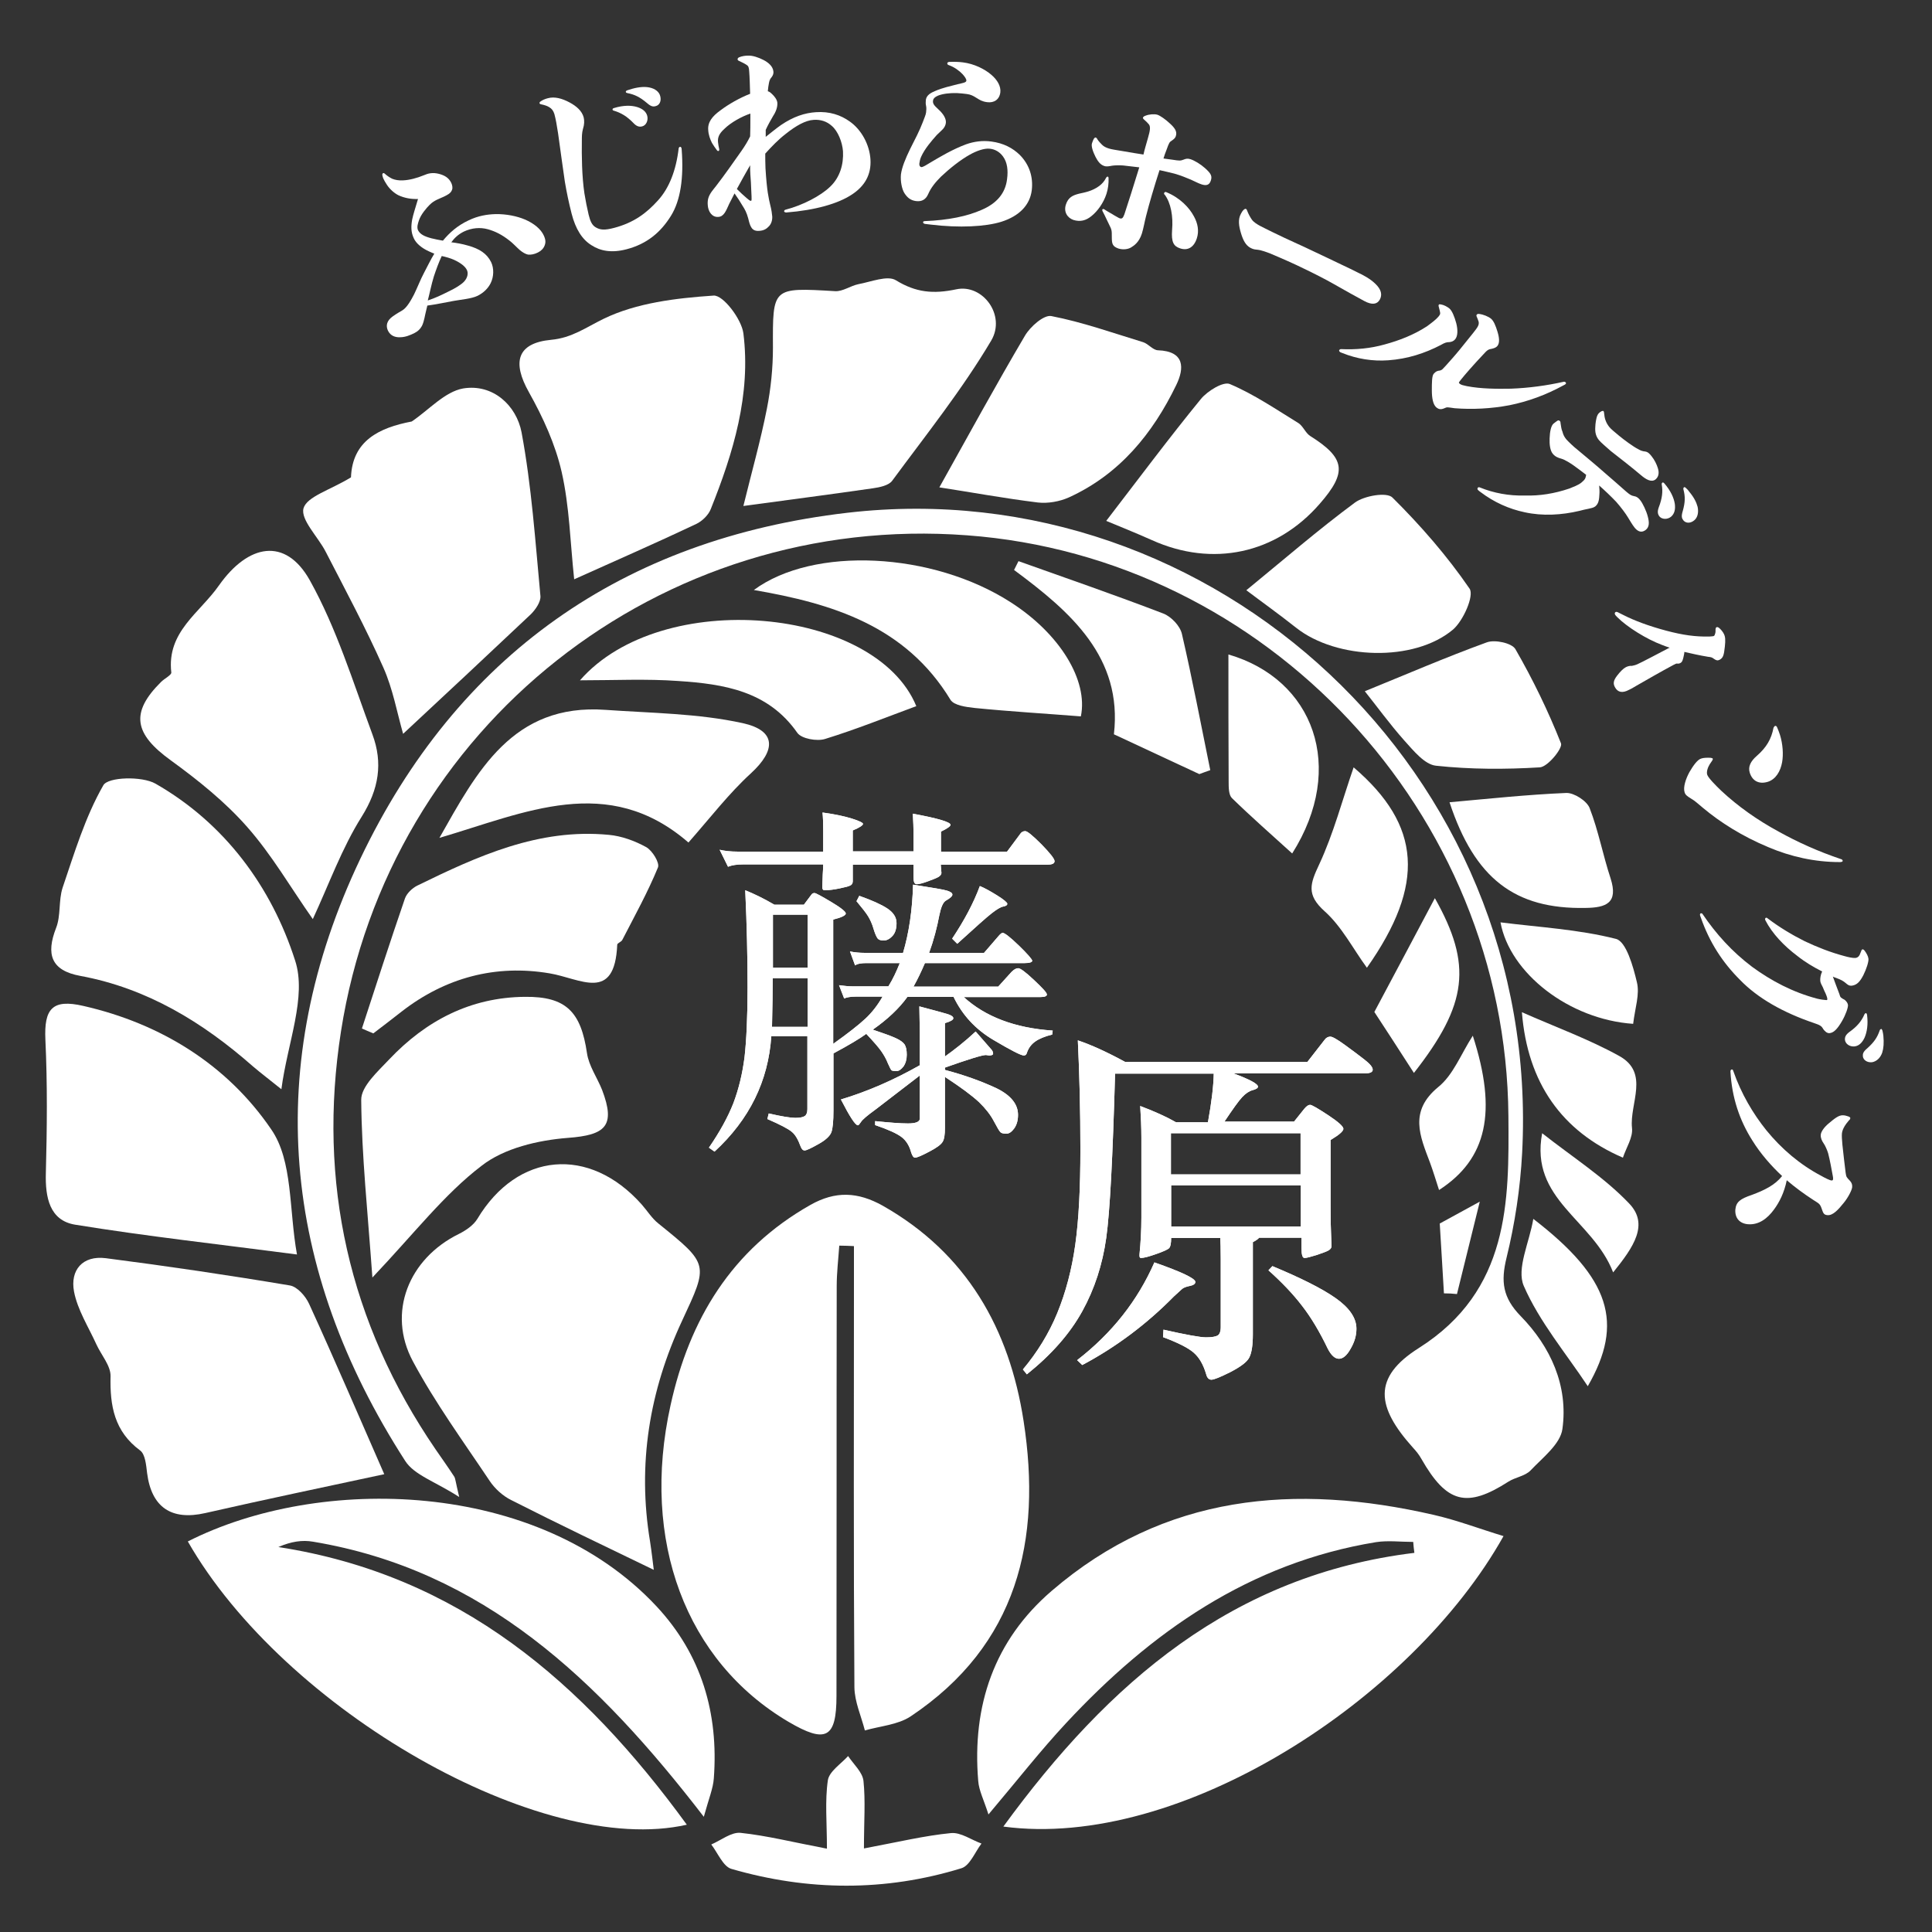 <?xml version="1.0" encoding="utf-8"?>
<!-- Generator: Adobe Illustrator 26.5.0, SVG Export Plug-In . SVG Version: 6.00 Build 0)  -->
<svg version="1.1" id="レイヤー_1" xmlns="http://www.w3.org/2000/svg" xmlns:xlink="http://www.w3.org/1999/xlink" x="0px"
	 y="0px" viewBox="0 0 830.1 830.1" style="enable-background:new 0 0 830.1 830.1;" xml:space="preserve">
<rect x="0" y="0" width="830.1" height="830.1" fill="#333333" stroke="none"/>
<style type="text/css">
	.st0{fill:#FFFFFF;}
</style>
<g>
	<path class="st0" d="M386.6,413.8h-14.3c-2.3,0-4,0.3-4.9,1l-2.2-6c2,0.4,4.1,0.6,6.2,0.6H388c2.5-8.4,4-18.2,4.3-29.3
		c8.3,1.3,13.2,2.1,14.7,2.6s2.2,1,2.2,1.7c0,0.6-0.9,1.5-2.7,2.5c-1.3,0.7-2.2,2.9-2.9,6.3c-1,5.3-2.4,10.7-4.4,16.2h23.6l6.3-7.3
		c0.7-0.8,1.3-1.3,1.7-1.3c0.8,0,3.2,1.8,7,5.5s5.7,5.9,5.7,6.5s-1.1,1-3.2,1h-42.9c-1.5,3.5-3.1,6.9-4.9,10.1h36.4l5.7-6.3
		c1.1-1.1,2-1.6,2.9-1.6s3.2,1.7,6.8,5.1c3.6,3.4,5.5,5.4,5.5,6.2c0,0.7-0.9,1.1-2.8,1.1h-32.9c9.2,8.4,21.9,13.3,38.2,14.4
		l-0.2,1.7c-3.2,0.8-5.6,1.8-7.3,3c-1.7,1.2-2.9,2.8-3.6,4.9c-0.2,0.7-0.6,1.1-1.3,1.1c-1.2,0-5.5-2.2-13.1-6.7
		s-13.3-10.6-17.1-18.5h-19.8c-3.6,5-8.6,9.7-14.9,14.1c4.5,1.5,7.8,2.7,9.8,3.6s3.3,1.9,3.9,2.8c0.6,1,0.9,2.4,0.9,4.4
		s-0.5,3.7-1.4,5c-1,1.3-2,2-3,2c-1.1,0-1.7-0.1-2.1-0.3c-0.3-0.2-0.8-1.2-1.6-3c-0.7-1.8-1.7-3.6-2.9-5.3c-1.2-1.7-3.4-4.2-6.4-7.4
		c-2.7,2-7.4,4.8-14.1,8.4v24.5c0,4.6-0.3,7.8-0.9,9.4s-2.5,3.4-5.6,5.1c-3.2,1.8-5.1,2.7-5.9,2.7c-0.7,0-1.3-0.6-1.7-1.7
		c-1.1-3-2.3-5.1-3.8-6.3c-1.5-1.3-5-3.1-10.5-5.5l0.6-2.4c5.6,1.3,9.4,1.9,11.4,1.9s3.4-0.3,4.1-0.8s1.1-1.5,1.1-2.9v-31.4h-15.5
		c-1.3,19.3-9.4,35.8-24.4,49.6l-2.4-1.7c4.6-6.7,8.1-13,10.5-19.1c2.3-6.1,3.9-12.7,4.8-19.8c0.8-7.1,1.3-17.1,1.3-29.9
		s-0.3-26.7-1-41.8c3.7,1.5,7.9,3.5,12.5,6.2h12.7l3.3-4.4c0.3-0.4,0.7-0.6,1.3-0.6c0.5,0,2.9,1.3,7.1,3.8s6.3,4.2,6.3,5
		s-1.8,1.7-5.4,2.6v53.4c6.3-4.5,10.9-8.1,13.8-10.8c2.8-2.6,5.3-5.8,7.4-9.5h-11.4c-2.3,0-4,0.3-5.1,0.8l-2.2-5.7
		c2.1,0.3,4.2,0.5,6.2,0.5h15C383.7,420.6,385.2,417.3,386.6,413.8 M404.2,365.9h28.5l5.5-7.4c0.6-1,1.4-1.4,2.3-1.4s3.2,1.9,7,5.7
		c3.7,3.8,5.6,6.2,5.6,7.2s-1,1.5-3,1.5h-45.9l0.3,3.6c0,0.6-0.5,1.2-1.3,1.7c-0.9,0.5-2.4,1.1-4.6,1.9s-3.7,1.2-4.7,1.2
		s-1.4-1-1.4-2.9v-5.5h-26.1v7.1c0,0.8-0.3,1.5-1,1.8c-0.6,0.4-2.2,0.8-4.6,1.3s-4.6,0.8-6.5,0.8c-0.6,0-1-0.4-1-1.3l0.2-5.5
		c0.1-1.7,0.2-3.1,0.2-4.3h-34.4c-2.6,0-4.8,0.3-6.5,1l-3.6-7.3c2.1,0.5,4.7,0.8,7.8,0.8h36.7V357c0-3.4-0.1-6-0.3-7.9
		c5.2,0.7,9.4,1.6,12.6,2.6s4.8,1.8,4.8,2.3c0,0.6-1.5,1.6-4.4,2.8v9h26.1v-8.4c0-1.6-0.1-4.2-0.3-7.8c10.8,2,16.2,3.6,16.2,4.8
		c0,0.6-1.4,1.6-4.1,2.9v8.6H404.2z M347,420.3h-15c0,5.3-0.1,12.2-0.3,20.9H347V420.3z M332.1,415.8H347V393h-14.9V415.8z
		 M405.9,454c4.2-3,8.7-6.5,13.3-10.8c4.2,4.8,6.5,7.4,6.9,7.9s0.6,1.1,0.6,1.6s-0.6,0.8-1.7,0.8l-1.4-0.2c-1.6,0-7.4,1.8-17.6,5.4
		v1c8.7,2.3,16,5,22.2,7.9c6.1,3,9.2,6.8,9.2,11.4c0,2.3-0.5,4.2-1.6,5.8c-1.1,1.5-2.2,2.3-3.4,2.3c-1.2,0-2.1-0.2-2.5-0.6
		c-0.5-0.4-1.4-2-2.9-4.8c-1.4-2.7-3.6-5.5-6.4-8.2c-2.9-2.7-7.7-6.3-14.6-10.8v21.9c0,2.9-0.3,4.9-1,6c-0.7,1.2-2.6,2.6-5.9,4.3
		c-3.2,1.7-5.2,2.5-5.9,2.5c-0.7,0-1.2-0.7-1.7-2.2c-0.8-3-2.2-5.2-4.2-6.7s-5.7-3.2-11.3-5.1v-1.7c6,0.6,10.7,1,14.1,1
		s5.1-0.7,5.1-2.1v-18.5l-19,14.6c-3.6,2.6-5.7,4.4-6.3,5.4c-0.6,0.9-1,1.4-1.3,1.4c-1.1,0-3.5-3.7-7.3-11.1
		c11.3-3.4,22.6-8.3,33.9-14.7v-14.1l-0.2-11.2c6.4,1.7,10.5,2.8,12.1,3.3s2.5,1.1,2.5,1.8c0,0.7-1.2,1.4-3.6,2.1V454H405.9z
		 M369.2,384.9c5.4,1.9,9.4,3.7,12,5.4c2.6,1.7,4,3.8,4,6.3s-0.6,4.4-1.8,5.6c-1.2,1.3-2.5,1.9-3.7,1.9c-1.3,0-2.2-0.3-2.7-1
		s-1.1-2.1-1.7-4.1c-0.6-2.1-1.4-3.8-2.3-5.3s-2.6-3.6-5-6.5L369.2,384.9z M421,380.7c2,0.8,4.5,2.2,7.4,4s4.4,3.1,4.4,3.6
		c0,0.6-0.6,1-1.7,1.2c-1.2,0.2-2.8,1.2-5,2.9c-2.2,1.7-7.1,6.1-14.8,13.1l-2.2-2.2C414.3,395.5,418.3,388,421,380.7"/>
	<path class="st0" d="M386.6,413.8h-14.3c-2.3,0-4,0.3-4.9,1l-2.2-6c2,0.4,4.1,0.6,6.2,0.6H388c2.5-8.4,4-18.2,4.3-29.3
		c8.3,1.3,13.2,2.1,14.7,2.6s2.2,1,2.2,1.7c0,0.6-0.9,1.5-2.7,2.5c-1.3,0.7-2.2,2.9-2.9,6.3c-1,5.3-2.4,10.7-4.4,16.2h23.6l6.3-7.3
		c0.7-0.8,1.3-1.3,1.7-1.3c0.8,0,3.2,1.8,7,5.5s5.7,5.9,5.7,6.5s-1.1,1-3.2,1h-42.9c-1.5,3.5-3.1,6.9-4.9,10.1h36.4l5.7-6.3
		c1.1-1.1,2-1.6,2.9-1.6s3.2,1.7,6.8,5.1c3.6,3.4,5.5,5.4,5.5,6.2c0,0.7-0.9,1.1-2.8,1.1h-32.9c9.2,8.4,21.9,13.3,38.2,14.4
		l-0.2,1.7c-3.2,0.8-5.6,1.8-7.3,3c-1.7,1.2-2.9,2.8-3.6,4.9c-0.2,0.7-0.6,1.1-1.3,1.1c-1.2,0-5.5-2.2-13.1-6.7
		s-13.3-10.6-17.1-18.5h-19.8c-3.6,5-8.6,9.7-14.9,14.1c4.5,1.5,7.8,2.7,9.8,3.6s3.3,1.9,3.9,2.8c0.6,1,0.9,2.4,0.9,4.4
		s-0.5,3.7-1.4,5c-1,1.3-2,2-3,2c-1.1,0-1.7-0.1-2.1-0.3c-0.3-0.2-0.8-1.2-1.6-3c-0.7-1.8-1.7-3.6-2.9-5.3c-1.2-1.7-3.4-4.2-6.4-7.4
		c-2.7,2-7.4,4.8-14.1,8.4v24.5c0,4.6-0.3,7.8-0.9,9.4s-2.5,3.4-5.6,5.1c-3.2,1.8-5.1,2.7-5.9,2.7c-0.7,0-1.3-0.6-1.7-1.7
		c-1.1-3-2.3-5.1-3.8-6.3c-1.5-1.3-5-3.1-10.5-5.5l0.6-2.4c5.6,1.3,9.4,1.9,11.4,1.9s3.4-0.3,4.1-0.8s1.1-1.5,1.1-2.9v-31.4h-15.5
		c-1.3,19.3-9.4,35.8-24.4,49.6l-2.4-1.7c4.6-6.7,8.1-13,10.5-19.1c2.3-6.1,3.9-12.7,4.8-19.8c0.8-7.1,1.3-17.1,1.3-29.9
		s-0.3-26.7-1-41.8c3.7,1.5,7.9,3.5,12.5,6.2h12.7l3.3-4.4c0.3-0.4,0.7-0.6,1.3-0.6c0.5,0,2.9,1.3,7.1,3.8s6.3,4.2,6.3,5
		s-1.8,1.7-5.4,2.6v53.4c6.3-4.5,10.9-8.1,13.8-10.8c2.8-2.6,5.3-5.8,7.4-9.5h-11.4c-2.3,0-4,0.3-5.1,0.8l-2.2-5.7
		c2.1,0.3,4.2,0.5,6.2,0.5h15C383.7,420.6,385.2,417.3,386.6,413.8 M404.2,365.9h28.5l5.5-7.4c0.6-1,1.4-1.4,2.3-1.4s3.2,1.9,7,5.7
		c3.7,3.8,5.6,6.2,5.6,7.2s-1,1.5-3,1.5h-45.9l0.3,3.6c0,0.6-0.5,1.2-1.3,1.7c-0.9,0.5-2.4,1.1-4.6,1.9s-3.7,1.2-4.7,1.2
		s-1.4-1-1.4-2.9v-5.5h-26.1v7.1c0,0.8-0.3,1.5-1,1.8c-0.6,0.4-2.2,0.8-4.6,1.3s-4.6,0.8-6.5,0.8c-0.6,0-1-0.4-1-1.3l0.2-5.5
		c0.1-1.7,0.2-3.1,0.2-4.3h-34.4c-2.6,0-4.8,0.3-6.5,1l-3.6-7.3c2.1,0.5,4.7,0.8,7.8,0.8h36.7V357c0-3.4-0.1-6-0.3-7.9
		c5.2,0.7,9.4,1.6,12.6,2.6s4.8,1.8,4.8,2.3c0,0.6-1.5,1.6-4.4,2.8v9h26.1v-8.4c0-1.6-0.1-4.2-0.3-7.8c10.8,2,16.2,3.6,16.2,4.8
		c0,0.6-1.4,1.6-4.1,2.9v8.6H404.2z M347,420.3h-15c0,5.3-0.1,12.2-0.3,20.9H347V420.3z M332.1,415.8H347V393h-14.9V415.8z
		 M405.9,454c4.2-3,8.7-6.5,13.3-10.8c4.2,4.8,6.5,7.4,6.9,7.9s0.6,1.1,0.6,1.6s-0.6,0.8-1.7,0.8l-1.4-0.2c-1.6,0-7.4,1.8-17.6,5.4
		v1c8.7,2.3,16,5,22.2,7.9c6.1,3,9.2,6.8,9.2,11.4c0,2.3-0.5,4.2-1.6,5.8c-1.1,1.5-2.2,2.3-3.4,2.3c-1.2,0-2.1-0.2-2.5-0.6
		c-0.5-0.4-1.4-2-2.9-4.8c-1.4-2.7-3.6-5.5-6.4-8.2c-2.9-2.7-7.7-6.3-14.6-10.8v21.9c0,2.9-0.3,4.9-1,6c-0.7,1.2-2.6,2.6-5.9,4.3
		c-3.2,1.7-5.2,2.5-5.9,2.5c-0.7,0-1.2-0.7-1.7-2.2c-0.8-3-2.2-5.2-4.2-6.7s-5.7-3.2-11.3-5.1v-1.7c6,0.6,10.7,1,14.1,1
		s5.1-0.7,5.1-2.1v-18.5l-19,14.6c-3.6,2.6-5.7,4.4-6.3,5.4c-0.6,0.9-1,1.4-1.3,1.4c-1.1,0-3.5-3.7-7.3-11.1
		c11.3-3.4,22.6-8.3,33.9-14.7v-14.1l-0.2-11.2c6.4,1.7,10.5,2.8,12.1,3.3s2.5,1.1,2.5,1.8c0,0.7-1.2,1.4-3.6,2.1V454H405.9z
		 M369.2,384.9c5.4,1.9,9.4,3.7,12,5.4c2.6,1.7,4,3.8,4,6.3s-0.6,4.4-1.8,5.6c-1.2,1.3-2.5,1.9-3.7,1.9c-1.3,0-2.2-0.3-2.7-1
		s-1.1-2.1-1.7-4.1c-0.6-2.1-1.4-3.8-2.3-5.3s-2.6-3.6-5-6.5L369.2,384.9z M421,380.7c2,0.8,4.5,2.2,7.4,4s4.4,3.1,4.4,3.6
		c0,0.6-0.6,1-1.7,1.2c-1.2,0.2-2.8,1.2-5,2.9c-2.2,1.7-7.1,6.1-14.8,13.1l-2.2-2.2C414.3,395.5,418.3,388,421,380.7"/>
	<path class="st0" d="M360.6,535.2c-0.4,5.8-1.1,11.6-1.1,17.4c-0.1,58.7,0,117.4-0.1,176.1c0,18.2-4.6,20.5-20.6,11.1
		c-44.1-26-63.6-77.8-50.7-136c8.1-36.9,26.2-66.9,60.1-86.1c10.8-6.1,20.4-5.6,31,0.3c36.2,20.5,54.5,53,60.6,92.6
		c7.9,51.1-2.6,96.2-48.6,126.9c-5.5,3.6-13,4.1-19.6,6c-1.6-6.2-4.4-12.3-4.5-18.5c-0.4-57.6-0.2-115.3-0.2-172.9
		c0-5.6,0-11.2,0-16.7C364.8,535.3,362.7,535.2,360.6,535.2"/>
	<path class="st0" d="M431.1,784.8c45.3-62.1,98.6-108.1,176.6-117.6c-0.2-1.6-0.4-3.1-0.5-4.7c-5.4,0-10.8-0.7-16,0.1
		c-54.3,8.9-96.6,38.5-133.1,77.7c-11,11.8-20.9,24.5-33.4,39.3c-2-6.3-4.1-10.3-4.4-14.4c-2.7-32.3,6.8-60.4,31.6-81.7
		c48.4-41.6,104.6-46.3,164.2-32.6c10,2.3,19.7,6,29.9,9.1C606.7,730.2,507,795,431.1,784.8"/>
	<path class="st0" d="M302.4,780.6c-45.3-58.8-94.7-106-167.9-118.2c-4.6-0.8-9.4-0.1-14.9,2.3c77.7,12,131,58.2,175.5,119.3
		c-62.5,14.2-173-49.3-214.4-121.7c56.3-28.6,150.2-27,201.4,27.9c19.3,20.7,26.7,45.9,24.6,73.9
		C306.4,768.4,304.6,772.6,302.4,780.6"/>
	<path class="st0" d="M197.3,643.2c-10.2-6.6-19.3-9.4-23.2-15.5c-53.2-82.6-61.5-170-19.3-258.7c41.6-87.3,112.8-137.5,209.4-148.7
		C521.6,202.1,662.6,331.9,654,495.4c-0.8,15.1-3.1,30.3-6.7,45c-2.5,10.2-1.7,17.1,6.1,25.1c12.8,13.1,20.5,29.9,17.9,48.5
		c-0.9,6.5-8.5,12.3-13.7,17.8c-2.3,2.4-6.5,2.9-9.5,4.8c-17.9,11.5-26.5,9.3-37.4-9.8c-1-1.8-2.3-3.4-3.7-4.9
		c-15.5-17.3-17.5-30,2.6-42.7c39-24.7,38.8-62.9,38.5-99.7c-1-130.6-104-240-232.6-249.5c-131.6-9.9-248.5,82-269,213.2
		c-10.1,64.6,3.4,125.1,40.7,179.6c2.7,3.9,5.4,7.7,8,11.7C195.7,635.4,195.7,636.5,197.3,643.2"/>
	<path class="st0" d="M280.9,674.5c-20.5-9.9-41-19.7-61.3-30c-3.6-1.8-7-4.9-9.2-8.2c-11.3-16.9-23.4-33.5-33-51.4
		c-11.2-20.9-1.8-44.1,19.7-54.7c3-1.5,6.3-3.7,8-6.5c17.2-28.7,48.1-31.5,70.6-6.2c2.4,2.7,4.4,6,7.2,8.2
		c21.8,17.6,21.5,17.4,10.2,41.7c-14.1,30.2-19.3,61.8-13.8,94.9C280,666.8,280.5,671.4,280.9,674.5"/>
	<path class="st0" d="M165.1,633.4c-25.1,5.4-51,10.8-76.9,16.7c-14.5,3.3-23.1-2.4-25-17.2c-0.4-3.4-0.8-8.1-3-9.7
		c-11.1-8.2-13-19.2-12.7-31.9c0.1-4.5-4-9.1-6.1-13.7c-3.4-7.5-8.1-14.8-9.6-22.7c-1.7-9.1,3.6-15.6,13.7-14.3
		c26.4,3.4,52.8,7.3,79,11.7c3.2,0.5,6.8,4.6,8.3,7.9C144.1,584.9,154.7,609.7,165.1,633.4"/>
	<path class="st0" d="M150.8,205.1c0.6-15.7,12-21.3,26.1-24c7.3-4.9,14.2-12.8,22.1-14.2c12.8-2.1,22.9,7.3,25.1,18.9
		c4.3,23.1,5.9,46.8,8.1,70.3c0.2,2.5-2.1,5.8-4.1,7.8c-18,17-36.1,33.9-54.9,51.4c-2.6-9.1-4.4-19.3-8.5-28.5
		c-7.5-16.9-16.3-33.3-24.8-49.8c-3.3-6.4-10.8-13.7-9.5-18.6C131.9,213.3,141.8,210.6,150.8,205.1"/>
	<path class="st0" d="M134.4,394.9c-9.5-13.5-17.6-27.6-28.2-39.6c-9.5-10.8-21.1-20.1-32.8-28.6c-15.8-11.4-17.5-20.5-4.2-33.7
		c1.5-1.5,4.6-3,4.4-4.1c-2-17.5,12.2-25.5,20.5-37.4c12.5-17.7,28.5-20.9,39-2.2c11.5,20.6,18.6,43.8,26.9,66.2
		c4.6,12.3,2.8,23.6-4.6,35.4C146.9,364.4,141.4,379.8,134.4,394.9"/>
	<path class="st0" d="M127.6,539c-33.6-4.4-64.5-7.8-95.3-12.8c-11-1.8-12.9-11.7-12.6-22.2c0.5-19.1,0.7-38.2-0.2-57.3
		c-0.6-13.2,2.9-17.6,16.3-14.5c33.4,7.6,61.9,25.4,80.7,53C125.9,498.7,124.1,519.7,127.6,539"/>
	<path class="st0" d="M120.9,468c-5.2-4.2-8.8-6.9-12.2-9.8c-21.6-19-45.5-33.6-74.2-38.9c-12.6-2.3-14.8-9.3-10.4-20.6
		c2.1-5.3,1-11.8,2.8-17.3c5.1-15,9.7-30.4,17.5-44c2-3.6,16.6-4,22.4-0.7c29.9,17.1,49.9,44.5,60,76
		C131.9,428.3,123.5,448.1,120.9,468"/>
	<path class="st0" d="M246.7,248.9c-1.7-15.8-2-31.3-5.4-46.2c-2.7-11.8-8-23.4-14-34.1c-7.4-13.1-5.1-21.2,9.5-22.6
		c8.9-0.8,15.1-5.4,22.5-9c14.2-6.9,31.2-8.9,47.3-10c4.1-0.3,12,10.1,12.8,16.2c3.3,26.3-4.3,51.3-14,75.5c-1,2.6-3.7,5.2-6.2,6.4
		C282.1,233.2,264.7,240.8,246.7,248.9"/>
	<path class="st0" d="M319.4,217.4c3.6-14.7,7.4-28.1,10.1-41.8c1.7-8.6,2.6-17.5,2.6-26.2c-0.1-26-0.4-25.9,26.7-24.3
		c3.3,0.2,6.6-2.3,10-3c5.4-1,12.5-3.9,16.1-1.7c8.6,5.3,16.1,6,26,3.9c11.3-2.4,21.4,11.1,15,22c-12.5,21.1-28,40.5-42.6,60.3
		c-1.5,2-5.4,2.8-8.3,3.2C357.1,212.4,339.2,214.7,319.4,217.4"/>
	<path class="st0" d="M160,548.9c-2-28.1-4.6-52.2-4.8-76.3c-0.1-5.8,7.2-12.3,12-17.4c15.8-16.7,35-26.7,58.3-26.9
		c17.7-0.2,24.1,6.4,26.7,24.2c0.8,5.5,4.4,10.5,6.5,15.8c5.9,15.5,1.5,19.4-14.7,20.6c-12.8,1-27.4,4.4-37.1,12
		C190.9,513.1,178.2,529.7,160,548.9"/>
	<path class="st0" d="M155.5,441.9c6.1-18.7,12.1-37.3,18.5-55.9c0.8-2.2,3.1-4.4,5.3-5.5c26-12.7,52.2-24.7,82.3-21.8
		c5.5,0.5,11.2,2.6,16.1,5.3c2.6,1.5,5.8,6.7,5,8.7c-4.4,10.7-10,20.8-15.3,31.1c-0.4,0.9-2.2,1.4-2.2,2.1
		c-1.1,25-15.8,14.5-29.1,12.3c-23.1-3.9-44.7,1.8-63.5,16.4c-4.1,3.2-8.1,6.3-12.2,9.4C158.6,443.3,157.1,442.6,155.5,441.9"/>
	<path class="st0" d="M403.6,209.4c12.5-22.4,24.3-44,36.8-65.2c2.3-3.9,8.1-9,11.3-8.4c13.4,2.6,26.3,7.2,39.4,11.2
		c2.3,0.7,4.2,3.4,6.4,3.5c11.6,0.4,11.4,7.7,7.9,14.9c-10.1,20.9-24.4,38.4-46.1,48.3c-4,1.8-9.1,2.7-13.4,2.2
		C431.3,214.1,416.7,211.4,403.6,209.4"/>
	<path class="st0" d="M188.8,360c16.1-28.4,31.4-57.9,71.4-55c19.7,1.4,39.7,1.5,58.9,5.7c14.5,3.2,14.4,11.6,3.5,21.6
		c-9.4,8.6-17.3,18.9-26.8,29.7C261.2,332,225.6,349.2,188.8,360"/>
	<path class="st0" d="M475.3,223.8c13.7-17.8,26.8-35.4,40.7-52.4c2.8-3.4,9.6-7.6,12.4-6.4c10.4,4.4,19.9,10.9,29.5,16.8
		c2,1.3,3,4.2,5,5.5c15.1,9.5,16.1,15.5,4.1,29.2c-18.7,21.5-46,27.3-72,15.6C487.6,228.8,480.1,225.8,475.3,223.8"/>
	<path class="st0" d="M464.4,307.8c-15.2-1.2-30.4-2.1-45.5-3.6c-3.7-0.4-9-1.1-10.5-3.5c-19.3-31.8-50.8-41.4-84.5-47.2
		c25.6-18.9,76.7-16.4,110.4,5.3C455.5,272.4,467.6,292.4,464.4,307.8"/>
	<path class="st0" d="M535.5,253.6c16-13.1,30.9-26,46.7-37.7c4-2.9,13.7-4.6,16.1-2.1c12.1,12,23.5,25.1,33.1,39.1
		c2.1,3-2.7,13.8-7.1,17.6c-16.8,14.1-50,12.9-67.3-0.7C549.3,263.7,541.3,258,535.5,253.6"/>
	<path class="st0" d="M249.2,292.3c35-40.1,126.9-31.6,144.5,11.1c-13,4.8-25.9,10-39.2,14.1c-3.5,1.1-10.1-0.1-11.9-2.6
		c-12.6-18.1-31.7-21-51.1-22.3C277.8,291.6,263.9,292.3,249.2,292.3"/>
	<path class="st0" d="M586.4,297c17.7-7.2,34.8-14.6,52.4-21c3.5-1.3,10.8,0.3,12.3,2.9c7.5,13,14.1,26.6,19.6,40.5
		c0.8,2.1-5.7,10.1-9.1,10.3c-14.8,0.9-29.8,0.9-44.6-0.7c-4.9-0.5-9.7-6.5-13.6-10.8C597,311,591.3,303.1,586.4,297"/>
	<path class="st0" d="M437.6,241.1c20.8,7.4,41.6,14.6,62.2,22.5c3.4,1.3,7.2,5.3,8,8.7c4.5,19.4,8.2,39,12.2,58.6
		c-1.6,0.6-3.2,1.1-4.7,1.7c-11.9-5.5-23.7-11.1-36.7-17.1c3.8-33-18.4-52.5-42.9-70.6C436.3,243.6,437,242.4,437.6,241.1"/>
	<path class="st0" d="M622.8,344.7c16.7-1.5,33.4-3.3,50.2-4c3.3-0.1,8.8,3.4,10,6.5c3.8,9.8,5.7,20.2,9,30.2
		c3.4,10.6-1.9,12.6-10.8,12.7C650.8,390.7,633.6,377.4,622.8,344.7"/>
	<path class="st0" d="M371.2,794.2c14.9-2.8,26.1-5.5,37.4-6.6c4.2-0.4,8.7,2.9,13.1,4.5c-2.8,3.7-5,9.5-8.6,10.6
		c-32.8,10.1-66,9.8-98.8,0.3c-3.6-1-5.9-6.9-8.7-10.5c4.2-1.8,8.6-5.4,12.6-5c11.3,1.2,22.4,4,37.1,6.8c0-11.3-0.9-20.5,0.4-29.4
		c0.6-3.8,5.6-7,8.7-10.4c2.3,3.5,6.2,6.9,6.6,10.7C371.9,773.7,371.2,782.5,371.2,794.2"/>
	<path class="st0" d="M555.2,366.7c-8.8-8-17.6-15.7-25.9-23.8c-1.4-1.4-1.4-4.6-1.4-7c-0.1-18.5-0.1-37-0.1-54.7
		C564.4,291.8,578.6,329.7,555.2,366.7"/>
	<path class="st0" d="M581.6,329.7c29.1,24.9,30.9,50.3,5.7,86.1c-6-8.2-10.8-17.7-18.2-24.3c-7.9-7.1-6.2-11.8-2.3-20.1
		C573,358.1,576.8,343.5,581.6,329.7"/>
	<path class="st0" d="M653.9,434.9c14.7,6.5,28.8,11.6,41.8,18.8c13.2,7.3,4.4,20.4,5.5,30.9c0.5,4.1-2.5,8.5-3.9,12.8
		C671.1,486.1,656.3,465.3,653.9,434.9"/>
	<path class="st0" d="M701.7,439.9c-27.6-1.9-53-21.8-57-43.6c16.6,2.1,33.5,3,49.6,7.1c4.4,1.1,7.4,11.8,9,18.6
		C704.6,427.2,702.5,433.1,701.7,439.9"/>
	<path class="st0" d="M616.5,385.9c16.1,28.6,14.2,45.5-9,75.1c-6.3-9.8-12.4-19.2-17-26.2C599.9,417.2,608.1,401.7,616.5,385.9"/>
	<path class="st0" d="M658.8,523.7c33.1,25.5,39.1,44.7,23.4,71.9c-9.4-14.2-20.8-27.7-27.5-43.1
		C651.5,545.1,657.1,533.9,658.8,523.7"/>
	<path class="st0" d="M632.8,445c10.6,32.7,6.1,53-14.5,66.3c-1.3-4-2.5-8-3.9-11.8c-4.3-11.4-9.1-22,3.5-32.4
		C624.4,461.9,627.7,452.9,632.8,445"/>
	<path class="st0" d="M693.1,546.7c-8.8-22.8-35.9-31.2-30.5-59.8c13.1,10.3,26.6,18.9,37.3,30.1C708.6,526,702,535.7,693.1,546.7"
		/>
	<path class="st0" d="M620.4,555.7c-0.6-9.6-1.1-19.2-1.8-30c4.2-2.3,9-4.9,17.2-9.4c-3.8,15.4-6.8,27.6-9.8,39.7
		C624.2,555.8,622.3,555.7,620.4,555.7"/>
	<path class="st0" d="M521.5,461.3h-42.4c-1,35.7-2.2,59.2-3.8,70.6c-1.6,11.4-5,21.9-10.3,31.5s-13.2,18.6-23.8,27.1l-1.7-2.1
		c6.2-7.4,11.2-15.5,14.8-24.3c3.6-8.8,6.2-18.6,7.7-29.3s2.2-24.4,2.2-41s-0.4-32.2-1.1-46.8c5.7,1.9,12.5,5,20.4,9.3h78.2l7.4-9.5
		c0.7-1,1.6-1.4,2.5-1.4s3,1.2,6.3,3.6s6.1,4.5,8.4,6.3c2.3,1.8,3.5,3.2,3.5,4.3c0,1.1-1.2,1.6-3.6,1.6H530c7,2.6,10.5,4.5,10.5,5.7
		c0,0.6-0.8,1.1-2.3,1.5s-3,1.4-4.5,3s-4,5.1-7.6,10.5H556l4.4-5.5c1-1.2,1.8-1.7,2.5-1.7s3.3,1.5,7.7,4.4s6.6,4.9,6.6,5.9
		s-1.8,2.6-5.5,4.8v28.5c0,5.9,0.1,9.8,0.2,11.7l0.2,5.4c0,0.7-0.4,1.3-1.2,1.8s-2.5,1.1-5.1,2c-2.6,0.8-4.4,1.3-5.3,1.3
		c-0.9,0-1.3-1.4-1.3-4.3v-4.4H541c-0.4,0.5-1.3,1.2-2.7,1.9v39.6c0,4.6-0.5,7.9-1.5,9.9s-3.7,4-8.1,6.3c-4.4,2.2-7.1,3.3-8.2,3.3
		c-1.1,0-1.9-0.8-2.3-2.5c-1.2-4-2.9-7-5.3-9.1c-2.4-2.1-6.8-4.3-13.2-6.7l0.2-3.2c9.7,2.2,15.8,3.3,18.3,3.3s4.1-0.3,5-0.8
		c0.8-0.5,1.3-1.7,1.3-3.6v-29.3c0-4.4-0.1-7.4-0.2-9h-21.1c0,2.3-0.3,3.8-0.9,4.4c-0.6,0.6-2.4,1.4-5.5,2.5s-5.3,1.7-6.6,1.7
		c-0.5,0-0.7-0.5-0.6-1.6c0.5-5.1,0.8-10.3,0.8-15.7v-34.5c0-4.4-0.2-8.9-0.5-13.5c6.1,2.3,11.2,4.6,15.4,7H519
		C520.6,473.4,521.4,466.5,521.5,461.3 M496,542.4c11.7,4.1,17.6,6.9,17.6,8.4c0,0.8-0.8,1.4-2.3,1.7s-2.7,0.7-3.4,1.3
		c-0.7,0.6-1.9,1.7-3.5,3.2c-11.7,11.9-24.9,21.8-39.4,29.5l-2.2-2.1C477.8,572.8,488.8,558.8,496,542.4 M503.1,504.6h55.7v-17.7
		h-55.7L503.1,504.6L503.1,504.6z M558.9,509.3h-55.7V527h55.7V509.3z M546.7,544c12,5,21.1,9.5,27.1,13.7s9,8.6,9,13.2
		c0,2.9-0.8,5.7-2.5,8.6c-1.6,2.9-3.3,4.3-5,4.3s-3.3-1.4-4.8-4.3c-3.5-7.3-7.2-13.5-11.1-18.5c-3.9-5.1-8.7-10.1-14.4-15.2
		L546.7,544z"/>
	<path class="st0" d="M521.5,461.3h-42.4c-1,35.7-2.2,59.2-3.8,70.6c-1.6,11.4-5,21.9-10.3,31.5s-13.2,18.6-23.8,27.1l-1.7-2.1
		c6.2-7.4,11.2-15.5,14.8-24.3c3.6-8.8,6.2-18.6,7.7-29.3s2.2-24.4,2.2-41s-0.4-32.2-1.1-46.8c5.7,1.9,12.5,5,20.4,9.3h78.2l7.4-9.5
		c0.7-1,1.6-1.4,2.5-1.4s3,1.2,6.3,3.6s6.1,4.5,8.4,6.3c2.3,1.8,3.5,3.2,3.5,4.3c0,1.1-1.2,1.6-3.6,1.6H530c7,2.6,10.5,4.5,10.5,5.7
		c0,0.6-0.8,1.1-2.3,1.5s-3,1.4-4.5,3s-4,5.1-7.6,10.5H556l4.4-5.5c1-1.2,1.8-1.7,2.5-1.7s3.3,1.5,7.7,4.4s6.6,4.9,6.6,5.9
		s-1.8,2.6-5.5,4.8v28.5c0,5.9,0.1,9.8,0.2,11.7l0.2,5.4c0,0.7-0.4,1.3-1.2,1.8s-2.5,1.1-5.1,2c-2.6,0.8-4.4,1.3-5.3,1.3
		c-0.9,0-1.3-1.4-1.3-4.3v-4.4H541c-0.4,0.5-1.3,1.2-2.7,1.9v39.6c0,4.6-0.5,7.9-1.5,9.9s-3.7,4-8.1,6.3c-4.4,2.2-7.1,3.3-8.2,3.3
		c-1.1,0-1.9-0.8-2.3-2.5c-1.2-4-2.9-7-5.3-9.1c-2.4-2.1-6.8-4.3-13.2-6.7l0.2-3.2c9.7,2.2,15.8,3.3,18.3,3.3s4.1-0.3,5-0.8
		c0.8-0.5,1.3-1.7,1.3-3.6v-29.3c0-4.4-0.1-7.4-0.2-9h-21.1c0,2.3-0.3,3.8-0.9,4.4c-0.6,0.6-2.4,1.4-5.5,2.5s-5.3,1.7-6.6,1.7
		c-0.5,0-0.7-0.5-0.6-1.6c0.5-5.1,0.8-10.3,0.8-15.7v-34.5c0-4.4-0.2-8.9-0.5-13.5c6.1,2.3,11.2,4.6,15.4,7H519
		C520.6,473.4,521.4,466.5,521.5,461.3 M496,542.4c11.7,4.1,17.6,6.9,17.6,8.4c0,0.8-0.8,1.4-2.3,1.7s-2.7,0.7-3.4,1.3
		c-0.7,0.6-1.9,1.7-3.5,3.2c-11.7,11.9-24.9,21.8-39.4,29.5l-2.2-2.1C477.8,572.8,488.8,558.8,496,542.4 M503.1,504.6h55.7v-17.7
		h-55.7L503.1,504.6L503.1,504.6z M558.9,509.3h-55.7V527h55.7V509.3z M546.7,544c12,5,21.1,9.5,27.1,13.7s9,8.6,9,13.2
		c0,2.9-0.8,5.7-2.5,8.6c-1.6,2.9-3.3,4.3-5,4.3s-3.3-1.4-4.8-4.3c-3.5-7.3-7.2-13.5-11.1-18.5c-3.9-5.1-8.7-10.1-14.4-15.2
		L546.7,544z"/>
	<path class="st0" d="M184.3,108c-3.1-1.4-5.5-3.4-6.5-5.6c-1.3-2.7-1.2-5.3-0.7-8.1c0.5-2.4,1.3-4.7,2.5-8.8
		c-3,0.1-5.8-0.4-8.4-1.6c-1.8-0.9-3.7-2.6-4.9-4.4c-0.4-0.7-1-1.5-1.4-2.4c-0.3-0.5-0.5-1.2-0.6-1.7s0-0.8,0.3-1
		c0.2-0.1,0.5,0,0.8,0.3c0.9,0.8,1.9,1.5,3.1,2.1c1.2,0.5,2.8,0.8,4.6,0.7c2.8-0.1,6.1-1,9-2.2c1.8-0.8,3.8-1.3,6.5-0.6
		c2.3,0.6,4.2,1.6,5.3,3.9c0.4,0.9,0.7,2.1,0.3,3c-0.5,1.5-2.1,2.2-3.5,2.9c-2.1,1-4.1,1.5-6.1,3.5c-1.4,1.4-3.8,4.2-4.6,6.7
		c-0.4,1.2-1,2.9-0.4,4.2c0.9,1.8,2.8,2.7,5.8,3.5c1.6,0.4,3.2,0.7,4.9,1c2.9-3.5,6.3-6.5,11-8.7c4.1-2,8.1-2.6,11.5-2.7
		c4.8-0.1,9.4,0.9,12.7,2.3c4,1.7,6.9,4.2,8.1,6.8c0.9,1.9,0.9,3.1,0.4,4.4s-1.5,2.3-2.9,3c-1.6,0.8-3,1-4.2,0.9
		c-1.1-0.2-2.4-1-3.5-1.9c-1.6-1.4-3-3-4.6-4.2c-3.2-2.5-6-3.9-9.2-4.8c-3.3-0.9-6.9-0.6-10.3,1c-2.4,1.2-4,2.7-5.4,4.6
		c2.4,0.3,4.7,0.7,7.1,1.4c5.1,1.4,8.2,3.5,10,7.1c1.3,2.7,1.2,6.3-0.2,9.1c-1.1,2.2-3,4.1-5.6,5.4c-2.7,1.3-7.1,1.6-10.3,2.2
		c-3.3,0.6-7,1.4-11.3,2c-0.1,0.6-0.3,1.2-0.4,1.7c-0.7,2.7-0.9,4.8-1.8,6.8c-0.8,1.6-1.9,2.6-3.5,3.4c-1.7,0.8-3.7,1.7-6,1.7
		c-2.1,0.1-4.1-0.6-5.2-2.8c-1-2.1-0.6-4.3,2.1-6.2c1.7-1.2,3.3-2.1,4-2.5c2.1-1.2,4-4.8,5.1-6.9c1.6-3.3,2.7-6.3,4.4-9.5
		c1.4-2.6,2.7-5.4,4.3-8C185.6,108.6,185,108.3,184.3,108 M186.4,118.8c-1.1,3.6-1.8,7.3-2.6,10.3c3.3-1.1,5.8-2.3,8.6-3.7
		c3.2-1.5,5.6-3,6.9-4.3c1.8-1.9,1.9-3.9,1.3-5.1c-0.6-1.3-2.3-2.9-5.6-4.4c-1.6-0.7-3.4-1.2-5.2-1.6
		C188.6,112.5,187.4,115.8,186.4,118.8"/>
	<path class="st0" d="M235.9,46c-0.8-0.5-2-0.9-3.5-1.2c-0.4-0.1-0.5-0.2-0.6-0.5c0-0.2,0.1-0.5,0.3-0.6c0.9-0.7,2.1-1.2,3.3-1.5
		c2.9-0.8,6.1,0.1,9.3,1.8c3,1.6,5.4,3.7,6.1,6.5c0.3,1.3,0.3,3-0.3,4.8c-0.5,1.7-0.5,3.5-0.5,5.1c-0.1,6.4,0,15.4,1.1,22.7
		c0.5,3.1,1.1,6.1,1.8,9.1c0.7,2.9,1.5,4.6,3.1,5.5c1.9,1.1,3.7,1.3,7.9,0.2c8.3-2.2,13.8-6.2,18.9-11.9c4.7-5.2,7.7-12.8,8.8-22.3
		c0.1-0.3,0.2-0.5,0.5-0.6c0.2-0.1,0.6,0.1,0.7,0.5c0,0.2,0.1,0.3,0.1,0.8c0.9,12-0.5,21.7-4.6,28.3c-4.4,7.1-10.3,12.1-19.1,14.4
		c-6.5,1.7-11.3,0.7-15-1.7c-4.1-2.5-6.9-7-8.6-13.6c-1.2-4.7-2.1-9-2.9-13.7c-0.9-5.9-1.8-13-2.9-20.7c-0.6-4-1-6.1-1.6-8.4
		C237.7,47.5,237.1,46.7,235.9,46 M273.8,46c2.2,0.7,3.8,1.9,4.3,3.8c0.5,2-0.5,4.1-2.2,4.5c-1.1,0.3-2.3,0.1-3.7-1.4
		c-2.9-3-5.4-4.4-8.3-5.3c-0.5-0.1-0.7-0.3-0.7-0.5c-0.1-0.2,0.1-0.6,0.7-0.7C267.8,45.2,271.2,45.2,273.8,46 M271.8,38.1
		c3-0.8,5.4-0.9,7.3-0.5c2.4,0.5,4.2,1.9,4.6,3.8c0.5,2-0.3,3.8-2,4.2c-1.1,0.3-2,0.2-3.8-1.4c-3.1-2.6-5.3-3.6-8.3-4.2
		c-0.5-0.1-0.7-0.3-0.7-0.5c-0.1-0.2,0.1-0.5,0.6-0.7C270.4,38.5,271.1,38.3,271.8,38.1"/>
	<path class="st0" d="M322.4,50.9c0-0.7,0-1.4,0-2.1c-3.6,1.2-8.4,3.8-11.2,6.6c-2.2,2-2.9,3.6-2.7,5.7c0.1,1,0.3,2,0.5,2.9
		c0.1,0.5,0,0.8-0.4,0.9c-0.2,0-0.4-0.1-0.6-0.4c-0.7-0.9-1.5-2.1-2.1-3.1c-0.8-1.6-1.5-3.5-1.6-5.5c-0.3-3.3,1.6-5.9,5.4-8.6
		c3.3-2.5,8.2-5.3,12.6-7c-0.1-3.2-0.2-7.3-0.4-9.6c-0.1-1.7-0.3-2.3-1.1-2.8c-0.7-0.5-1.9-1.1-3.2-1.7c-0.4-0.1-0.7-0.5-0.7-0.7
		c0-0.3,0.2-0.7,0.7-0.9c1.2-0.5,2.7-0.7,3.8-0.7c2-0.1,4.5,0.8,6.5,1.8c2.4,1.2,4.2,2.9,4.4,5c0.1,0.8-0.1,1.6-0.8,2.5
		c-0.4,0.4-0.9,1.2-1.1,2.4c-0.2,1-0.4,2.3-0.5,3.6c0.7,0.2,1.2,0.6,1.8,1.2c1,0.9,2.2,2.4,2.3,3.8c0.1,1.8-0.6,3.8-1.8,5.6
		c-1.1,1.9-2.3,4-3.2,6c0,1,0,2,0,3c2.2-1.7,4.3-3.5,6.6-5.1c5.3-3.6,10.2-5.2,15-5.5c5.8-0.4,10.6,1.2,14.5,4
		c5,3.5,8.5,9.9,8.9,16.3c0.4,6.6-2.5,11.5-8,15.1c-5.9,3.9-15.6,6.7-28.2,7.7c-0.5,0-0.9-0.3-0.9-0.5c0-0.3,0.2-0.6,0.6-0.7
		c7.4-1.9,15.2-6,19.2-9.9c4.2-4,5.8-9.6,5.5-15.2c-0.3-4-2.2-8.7-4.8-10.9c-2.2-2-4.9-2.8-7.8-2.6c-3.5,0.2-7.6,2.5-12.1,6.1
		c-3.1,2.4-5.9,5.3-8.7,8.4c0,1.9,0,4,0.1,6.3c0.6,9.9,1.4,13,2,15.6c0.6,2.3,0.8,4,0.9,5.1c0.1,1.9-0.6,3.4-1.4,4.2
		c-1,1.1-2.2,1.9-4.3,2c-3.1,0.2-3.8-1.9-4.6-5.3c-0.7-2.6-1.5-4-2.4-5.4c-1-1.7-2.2-3.6-3.5-5.4c-0.8,1.6-1.6,3.1-2.3,4.5
		c-1.3,2.8-2.2,5.5-4.7,5.6c-2.6,0.2-4.3-2.2-4.5-5c-0.2-2.4,0.3-3.9,1.7-5.9c0.5-0.7,1.1-1.4,1.8-2.3c3.8-4.9,7.6-10.4,11-15.2
		c1.4-2,2.7-4.1,3.7-6.2C322.4,56.1,322.4,53.5,322.4,50.9 M316.6,81.2c1.4,1.4,3,2.9,4.2,3.9c0.7,0.6,1.4,1.2,1.8,1.2
		s0.4-0.4,0.2-4.2c-0.1-2.5-0.2-5-0.4-7.1c-0.1-1.2-0.1-2.5-0.1-4C320.4,74.3,318.5,77.7,316.6,81.2"/>
	<path class="st0" d="M397.4,96.2c-0.5-0.1-0.8-0.4-0.8-0.7c0-0.3,0.3-0.5,0.8-0.5c10.1-0.4,18.2-2.1,24.3-4.8
		c6.6-2.8,10.3-7.2,11-13.3c0.5-3.7,0.1-7.1-1.7-9.6c-1.5-2.1-3.6-3.2-5.7-3.4c-2.4-0.3-5.9,1-8.7,2.6c-3.8,2.1-8.5,5.8-12.3,9.4
		c-2.3,2.3-4.3,4.7-5.5,7.5c-1,2.3-2.7,3.3-5.2,3c-2.3-0.3-3.7-1.4-5-3.4c-1.1-1.7-1.8-5.2-1.5-8.1c0.4-3,1.9-6.7,4-11
		c1.9-3.7,4.1-8,5.3-11.2c0.7-1.9,1.4-3.4,1.5-4.4c0.1-1.1,0.2-1.8,0-2.8c-0.2-0.8-0.2-1.7-0.1-2.6c0.3-2.1,2.3-3.1,4-3.8
		c3.2-1.4,6.6-2.1,9.6-2.9c2.1-0.5,3.7-0.7,3.8-1.5c0.1-0.7-0.7-1.8-1.6-2.8c-1.4-1.5-3.6-3.1-5.9-3.9c-0.5-0.1-0.7-0.5-0.7-0.8
		s0.4-0.6,0.9-0.6c2.2-0.1,4.3,0,5.8,0.2c4.9,0.6,9.4,2.9,12.2,5.3c2.7,2.3,4.2,5,3.9,7.6c-0.4,3.1-2.7,4.6-5.7,4.2
		c-2.2-0.3-3.2-1-4.5-1.8c-1.4-0.9-2.5-1.5-4.2-1.7c-1.3-0.2-2.8-0.3-4.2-0.4c-3.2-0.1-6.2,0.3-8.2,1.1c-1.4,0.6-2,1.3-2.1,2
		c-0.2,1.3,0.2,2,2.3,3.9c2.1,1.9,3.4,4,3.2,5.8c-0.1,1-0.7,2.2-1.6,3c-0.5,0.5-1.4,1.3-2.3,2.2c-2.3,2.6-5.1,5.8-6.7,9.3
		c-0.5,1.1-0.7,2.2-0.8,3c-0.1,0.8,0.3,1.4,0.8,1.5c0.7,0.1,2.2-0.9,4.7-2.4c3.2-1.9,8.9-5.3,14.6-7.4c3.4-1.2,7-1.7,10.8-1.2
		c5.3,0.7,9.2,2.8,12.2,5.7c4.2,4.2,5.9,9.6,5.2,15.3c-0.8,6.2-5.2,11-13.1,13.5c-6.8,2.1-18,2.7-30.3,1.2L397.4,96.2z"/>
	<path class="st0" d="M476,75.9c0.2,0.1,0.3,0.3,0.3,0.6c0.1,2.3-0.2,4.6-0.9,6.8c-1.3,4-3.9,7.5-6.4,9.5c-2.4,2-4.9,2.6-7.8,1.7
		c-2.6-0.9-4.3-3.5-3.2-6.7c1-3,2.9-3.9,5.7-4.6c2.2-0.5,5.5-1,8.6-3.3c1.2-0.9,2.2-2,3-3.6C475.5,76,475.8,75.8,476,75.9
		 M493.2,59.4c1-3.4,1.2-5,0.4-6c-0.5-0.6-1.1-1.2-1.9-1.9c-0.6-0.5-0.7-0.8-0.6-1c0.1-0.3,0.5-0.6,1.1-0.8c1.5-0.6,3.7-0.8,5.1-0.4
		c1.2,0.4,3.5,2,5.3,3.7c2.1,1.9,3.3,3.5,2.6,5.5c-0.2,0.7-0.7,1.2-1.7,1.9c-1,0.6-1.2,0.9-2.3,4c-0.5,1.2-0.9,2.4-1.3,3.7
		c1.2,0.1,2.5,0.4,3.7,0.5c3.2,0.5,3.6,0.5,4.9,0c1-0.4,1.7-0.6,3-0.2c1.8,0.6,4.3,2.1,6.2,3.8c2.7,2.4,3.2,3.5,2.5,5.5
		c-0.6,1.8-1.9,2.2-4,1.5c-1.5-0.5-2.9-1.3-4.5-2c-1.9-0.8-4.3-1.8-7.1-2.6c-2.2-0.5-4.4-1.1-6.4-1.5c-2.3,7.1-4.5,14.6-5.8,19.8
		c-0.3,1.1-0.6,2.6-0.8,3.5c-0.3,1.5-0.7,3-1,4c-1.2,3.7-3.3,5.1-4.6,5.9c-1.3,0.8-3.4,1.1-5.4,0.5c-2.6-0.9-2.9-2-2.9-4.9
		c0-3,0-3.1-1.2-5.5c-0.6-1.1-1.6-3.5-2.8-5.7c-0.1-0.2-0.1-0.4-0.1-0.6c0.1-0.3,0.4-0.4,0.8-0.2c1.6,1.1,3.1,1.8,4.3,2.6
		c0.8,0.4,1.8,1.1,2.4,1.3c1,0.3,1.4-0.1,2-1.7c1.7-5.2,3.8-11.7,6.4-20.2c-2.3-0.3-4.6-0.5-6.9-0.8c-1.4-0.1-3.7-0.1-4.8,0.1
		c-1.1,0.2-2.4,0.5-3.4,0.1c-1.8-0.6-2.8-2.2-3.7-3.9c-1-2-2-4.6-1.5-5.9c0.2-0.5,0.4-1.2,0.8-1.9c0.3-0.4,0.6-0.6,0.8-0.5
		c0.2,0.1,0.5,0.2,0.6,0.6c0.6,1,1.6,2,2.1,2.5c0.8,0.8,1.7,1.2,2.9,1.6c1.2,0.4,3.5,0.7,6.4,1.2s5.8,1,8.5,1.4
		C491.8,64.1,492.6,61.6,493.2,59.4 M500.2,82.9c0.1-0.3,0.5-0.6,1-0.3C507,85,511,89.2,513,93c1.6,2.9,2.3,6.2,1.2,9.5
		c-1.3,3.9-4,5.3-7.2,4.2c-2.7-0.9-3.8-2.6-3.4-7.9c0.5-5.8-0.5-11.6-3.2-15.2C500.1,83.5,500.1,83.2,500.2,82.9"/>
	<path class="st0" d="M576.6,113.8c2.7,1.3,4.7,2.2,7.2,3.5c1.5,0.7,4.9,2.4,7.2,4.7c2.5,2.4,3,4.7,1.8,6.8
		c-1.1,1.9-3.2,2.4-6.7,0.5c-4.1-2.2-7.8-4.3-13.1-7.3c-3.5-2-8.6-4.6-12.6-6.5c-4-2-9.9-4.6-14.7-6.6c-1.3-0.5-3.6-1.4-5.4-1.6
		c-1.8-0.1-2.4-0.5-3.2-0.9c-1.9-1.1-3-3.2-3.9-6.2s-1.4-5.9,0-8.4c0.3-0.6,0.6-1.1,1.2-1.7c0.4-0.3,0.7-0.5,1-0.3
		c0.1,0.1,0.3,0.2,0.4,0.6c0.6,1.6,1.4,3,2.1,4c0.8,1.1,2.3,2,3.4,2.6s3.8,1.9,5.6,2.8c6.9,3.4,12.4,5.7,17.3,8.1
		C568.5,109.9,572.6,111.9,576.6,113.8"/>
	<path class="st0" d="M618,136.1c0.9-1.1,0.9-1.3,0.6-2.6c-0.1-0.4-0.2-0.9-0.4-1.6c-0.2-0.5-0.1-0.8,0-1c0.2-0.2,0.4-0.2,0.9-0.1
		c1.3,0.2,2.7,1,3.6,1.7c1.2,1,2.2,3.5,3,6.4c0.7,2.8,0.7,5.5-0.5,6.9c-0.6,0.7-1.4,1.1-2.5,1.2c-1.1,0-1.9,0.2-3.6,1.2
		c-6.9,3.6-14.3,6-22.6,6.6c-6.7,0.5-13.5-0.6-19.7-3.1c-0.5-0.2-0.9-0.3-1.1-0.5c-0.4-0.3-0.4-0.7-0.2-0.9c0.1-0.1,0.3-0.3,0.7-0.3
		c6.4,0.3,12.7-0.3,18.7-2c6.3-1.7,12.5-4.1,18.2-7.8C615,138.8,617,137.3,618,136.1 M649.2,167c7.7-0.3,15.2-1.3,22.8-3
		c0.2,0,0.5,0.1,0.6,0.2c0.3,0.2,0.3,0.6,0.1,0.8s-0.6,0.4-1,0.6c-7.5,4.1-15.2,6.9-23.1,8.5c-7.9,1.5-16,1.9-23.6,1.3
		c-3-0.4-3.2-0.6-4.4,0c-1.6,0.7-2.5,0.4-3.4-0.3c-1.5-1.2-2-4.1-2-7.4c0-3.1,0-6.2,0.8-7.1c0.9-1,1.5-1.3,2.7-1.4
		c1-0.3,1-0.5,2.6-2.2c1.6-1.8,3.7-4.1,5.9-6.8c1.8-2.2,3.8-4.7,5.8-7.2c1.9-2.4,2.6-3.4,2.3-4.8c-0.3-0.9-0.5-1.4-0.8-2.1
		c-0.2-0.4-0.2-0.7,0-0.9c0.2-0.3,0.6-0.4,1.1-0.3c1.7,0.2,3.9,1.1,5,2c1.2,1,2,3,2.8,5.6s1,4.8,0,6.1c-0.4,0.5-1,0.9-2.2,1.2
		c-1.8,0.3-2.1,0.5-4.1,2.7c-3.7,3.9-7.9,8.7-9.3,10.5c-1.1,1.4-1.2,1.4-0.6,1.9c0.6,0.5,1.6,0.7,3,1
		C636.4,167.1,643.2,167.1,649.2,167"/>
	<path class="st0" d="M687.2,212.3c-0.1,2.3-0.3,4.1-1.8,5.3c-0.8,0.6-1.7,0.7-2.9,1c-1.1,0.2-2.8,0.6-3.9,0.9
		c-7.6,1.8-15.8,2.3-23.5,0.6c-6.7-1.4-13.2-4.3-19-8.7c-0.3-0.2-0.8-0.6-1.1-0.9c-0.3-0.3-0.2-0.8,0-1s0.6-0.2,1,0
		c5.7,2.3,12.2,3.6,19.2,3.4c6.3,0.2,12.6-0.8,19.1-3c1.7-0.7,3.7-1.4,5.1-2.5c1-0.9,1.6-1.3,1.9-2.4c0.1-0.3,0.1-0.6,0.2-1
		c-1.8-1.4-3.7-2.8-5.5-4.1c-1-0.7-3.6-2.4-5.1-2.8c-1.5-0.4-2.7-0.9-3.7-2.1c-1.2-1.4-1.5-4.1-1.4-6.6c0.1-2.9,0.6-5.5,1.7-6.4
		c0.4-0.3,1-0.8,1.6-1.2c0.4-0.3,0.8-0.2,1.1,0.1c0.2,0.2,0.3,0.4,0.3,0.9c0.2,1.4,0.4,2.8,0.8,3.6c0.4,1.6,0.9,2.4,1.7,3.4
		c0.9,1,3.3,3.3,4.5,4.2c4.4,3.7,8.2,6.8,11.8,10c3.3,2.8,6.3,5.5,9.5,8.3c1.7,1.4,2,1.6,3.4,1.9c1.2,0.2,1.9,0.9,2.6,1.8
		c0.9,1.1,2.6,4.5,3.2,7c0.7,2.6,0.6,4.4-0.8,5.6c-1.6,1.3-3.2,1.1-4.8-0.8c-1.2-1.5-2.1-3.2-3-4.6c-0.9-1.5-2.8-4.1-5-6.6
		c-2.3-2.4-4.6-4.6-7.3-7C687.2,209.9,687.3,211.2,687.2,212.3 M689,176.7c0.1,0.1,0.2,0.4,0.2,0.7c0.1,1.2,0.3,2.3,0.6,3.1
		c0.4,1.2,1,2.1,1.6,2.9c0.8,1,2.2,2.1,4.1,3.7c2.3,1.9,6.2,4.8,8.4,5.9c1,0.6,1.9,0.9,3,1c1.2,0.2,1.9,1,2.7,2
		c1.3,1.6,2.2,3.5,2.7,5.1c0.7,2.2,0.3,3.8-1,4.9c-1.8,1.4-4.2-0.1-6.2-1.8c-3.5-3-9.4-7.6-13-10.4c-1.8-1.6-4.3-3.7-5.1-4.7
		c-1.8-2.2-1.7-4.4-1.5-6.8c0.2-1.7,0.5-4,1.6-4.9c0.3-0.3,0.6-0.5,1-0.7C688.6,176.5,688.9,176.5,689,176.7 M719.6,216.5
		c0.3,2.3-0.1,4.2-1.6,5.5c-1.6,1.3-3.9,1.2-5-0.1c-0.7-0.9-1-2-0.3-3.9c1.5-3.9,1.8-6.8,1.3-9.7c-0.1-0.4,0-0.7,0.2-0.9
		s0.6-0.1,0.9,0.3C717.8,210.8,719.2,213.9,719.6,216.5 M725.9,211.4c2,2.4,3,4.5,3.5,6.4c0.5,2.4,0,4.6-1.5,5.8
		c-1.6,1.3-3.5,1.3-4.6,0c-0.7-0.9-1-1.7-0.3-4c1.1-3.9,1.1-6.3,0.3-9.3c-0.1-0.4,0-0.7,0.2-0.9s0.5-0.1,0.9,0.3
		C725,210.2,725.5,210.8,725.9,211.4"/>
	<path class="st0" d="M717.4,278.3c-1.2-0.4-2.3-0.8-3.3-1.2c-6.7-2.5-15-7.7-19.2-11.9c-0.4-0.4-0.8-0.8-1-1.2
		c-0.2-0.4-0.1-0.8,0.2-1s0.6-0.1,0.9,0c0.8,0.4,1.6,0.8,2.4,1.2c4.9,2.5,11.1,4.8,18.6,6.8c7.2,1.9,12.4,2.6,18.4,2.5
		c1.2-0.1,1.6-0.1,1.9-0.2c0.4-0.2,0.5-0.6,0.7-1.3c0.1-0.2,0.1-0.7,0.1-1.7c0.1-0.4,0.1-0.6,0.4-0.8c0.2-0.1,0.6-0.1,1,0.2
		c0.7,0.5,1.8,1.8,2.2,2.7c0.6,1.2,0.7,2.6,0.4,5.4c-0.4,3.9-0.8,4.9-2.3,5.7c-0.8,0.4-1.4,0.3-2.5-0.5c-0.7-0.6-1.4-0.7-2.4-0.8
		c-3.7-0.6-7.1-1.4-10.2-2.1c0,0.5-0.1,0.9-0.2,1.4c-0.4,2-0.7,2.9-1.4,3.3c-0.5,0.3-0.9,0.4-1.6,0.3c-0.3,0-0.5,0.1-1.5,0.6
		c-5.4,2.9-10.8,6-16.2,9.1c-1.1,0.7-2.2,1.3-2.9,1.6c-2.8,1.5-4.8,1.1-6-1.1c-0.9-1.6-0.7-2.9,0.9-5c1.3-1.7,2.7-3.1,3.7-3.6
		c0.7-0.4,1.8-0.7,2.6-0.6c0.6-0.1,1.5-0.3,2.4-0.7c1.9-0.8,10.3-5.3,13.4-6.9L717.4,278.3z"/>
	<path class="st0" d="M726.7,343.2c-1.8-1.1-2.6-1.7-2.9-2.8c-0.7-2.1,0.5-5.8,2.1-8.7c1.7-2.9,3.5-5.4,5.1-5.8
		c0.8-0.3,2.5-0.4,4-0.3c0.6,0.1,0.9,0.2,0.9,0.4c0.1,0.2-0.1,0.6-0.3,0.9c-0.8,1.1-1.3,1.9-1.6,2.6c-0.4,1-0.8,2.1-0.5,3.3
		c0.4,1.4,3.8,4.8,6.1,7c7.2,6.7,15.4,12.5,24.6,17.5c8.1,4.5,16.9,8.5,27,11.9c0.3,0.1,0.4,0.3,0.5,0.5s0,0.5-0.4,0.6
		c-0.3,0.1-0.6,0.1-0.9,0.1c-10.6,0-21-2.3-30.6-6.4c-11.3-4.7-20.7-10.7-28-16.8C729.6,345.4,728.3,344.1,726.7,343.2 M762.7,311.9
		c0.3-0.1,0.6,0.1,0.8,0.5c0.5,1.1,0.9,2.2,1.3,3.4c1.2,3.9,1.5,8.3,0.9,11.7c-0.7,3.9-2.7,7.3-6.1,8.4c-3.9,1.2-6.7-0.4-7.8-3.9
		c-0.8-2.5,0.3-4.9,3.1-7.3c4.1-3.6,6.2-7.2,7.1-12C762.2,312.3,762.4,312,762.7,311.9"/>
	<path class="st0" d="M790.3,427.1c0.4,1.6,0.7,1.6,2.3,2.5c0.8,0.7,1.3,1.4,1.4,2.2c0.1,1.1-1,4.2-2.5,6.8
		c-1.8,3.1-3.4,5.1-5.4,5.3c-1.2,0.1-2.1-0.9-2.7-1.7c-0.8-1.5-1.6-1.8-3.9-2.6c-13.3-4.5-24.3-10.7-32-18.7
		c-7.4-7.4-13-16-16.7-26.6c-0.1-0.3-0.4-1-0.4-1.2c0-0.4,0.2-0.7,0.4-0.7c0.3,0,0.5,0,0.7,0.3c5.9,8.7,12.7,16.2,21.3,22.7
		c8.2,6,17.4,10.9,28,13.7c1.2,0.3,3.3,0.6,3.9,0.6c0.4,0,0.5-0.2,0.4-0.7c0-0.4-0.6-1.9-0.7-2.1c-0.4-0.8-0.9-1.9-1.2-2.7
		c-0.5-1-1-1.8-1.1-2.7c-0.1-1,0.1-2.6,0.8-4.1c-3.6-1.8-7.3-4-10.7-6.7c-5.7-4.3-10.7-9.5-13.7-15.3c-0.3-0.6,0-1,0.3-1.1
		c0.3,0,0.4,0,0.7,0.3c5,3.8,10.5,7.1,15.9,9.8c5.5,2.6,11.1,4.8,17.1,6.4c1.4,0.4,3.6,0.9,4.7,0.8c0.8-0.1,1.4-0.5,1.8-1.3
		c0.2-0.4,0.4-0.9,0.7-1.7c0.1-0.4,0.3-0.7,0.6-0.7s0.5,0.2,0.8,0.5c0.9,1.2,1.6,2.5,1.7,3.6c0.1,1.3-0.9,4.4-2.2,7
		c-1.4,2.7-2.7,4.2-4.9,4.5c-1.3,0.1-1.7-0.3-2.9-1.3c-0.9-0.7-1.6-1.2-4.1-2.1c-0.4-0.1-0.8-0.3-1.2-0.5
		C788.1,421.3,789.4,424.7,790.3,427.1 M801.1,445.9c-1,2.1-2.4,3.5-4.3,3.7c-2.1,0.2-3.9-1.1-4.1-2.8c-0.1-1.2,0.3-2.2,1.9-3.4
		c3.4-2.4,5.2-4.7,6.4-7.4c0.1-0.4,0.4-0.6,0.6-0.7c0.3,0,0.5,0.2,0.6,0.8C802.7,440.1,802.2,443.4,801.1,445.9 M809.2,445
		c0.3,3.1,0.1,5.4-0.5,7.3c-0.8,2.3-2.5,3.8-4.4,4.1c-2,0.2-3.7-0.9-3.9-2.5c-0.1-1.1,0.1-2,1.9-3.5c3-2.7,4.3-4.7,5.3-7.6
		c0.1-0.4,0.4-0.6,0.6-0.7c0.3,0,0.4,0.2,0.6,0.7C809,443.5,809.1,444.3,809.2,445"/>
	<path class="st0" d="M752.9,490c-5.4-8.5-8.8-18.3-9.4-29.7c0-0.5,0.3-0.8,0.6-0.8s0.5,0.2,0.6,0.6c3.4,9.8,8.5,18.4,14.2,25.5
		c6.6,8.1,14.5,14.8,23.6,19.6c1.4,0.8,3.7,2,4.5,2c0.4,0,0.6-0.2,0.6-0.7c0-0.3,0-0.7-0.1-1.1c-0.5-2.8-1.3-7.1-2-9.8
		c-0.3-1.1-1.3-3.5-2-4.4c-0.7-1-1.3-2.3-1.2-3.6c0.1-1.5,1.7-3.5,3.4-4.9c2.3-1.9,4.3-3.7,6.3-3.5c0.5,0,1.4,0.2,2.2,0.5
		c0.6,0.2,0.8,0.5,0.8,0.7c0,0.3-0.2,0.7-0.6,1c-0.8,0.9-1.5,1.9-1.8,2.4c-0.6,1-1.1,2.1-1.2,3.2c-0.1,1.1,0,2.6,0.2,4.8
		c0.4,3.8,1,9,1.4,12.1c0.3,1.9,0.3,1.8,1.9,3.5c0.7,0.8,1,1.6,0.9,2.7c-0.1,1.2-1.7,4.4-3.6,6.7c-2.4,3-4.7,5.5-7,5.3
		c-1.7-0.1-1.9-1.1-2.5-2.8c-0.8-2.3-1.3-2.2-3.7-3.8c-4-2.6-7.8-5.4-11.3-8.4c-1.1,5.4-3.2,9.5-5.5,12.6c-2.7,3.7-6.4,6.7-11.2,6.3
		c-3.5-0.3-5.6-2.6-5.4-6.2c0.3-3.4,2.1-4.7,7.1-6.4c5.4-2,9.9-4.2,13-8.1C761,500.9,756.5,495.8,752.9,490"/>
</g>
</svg>
